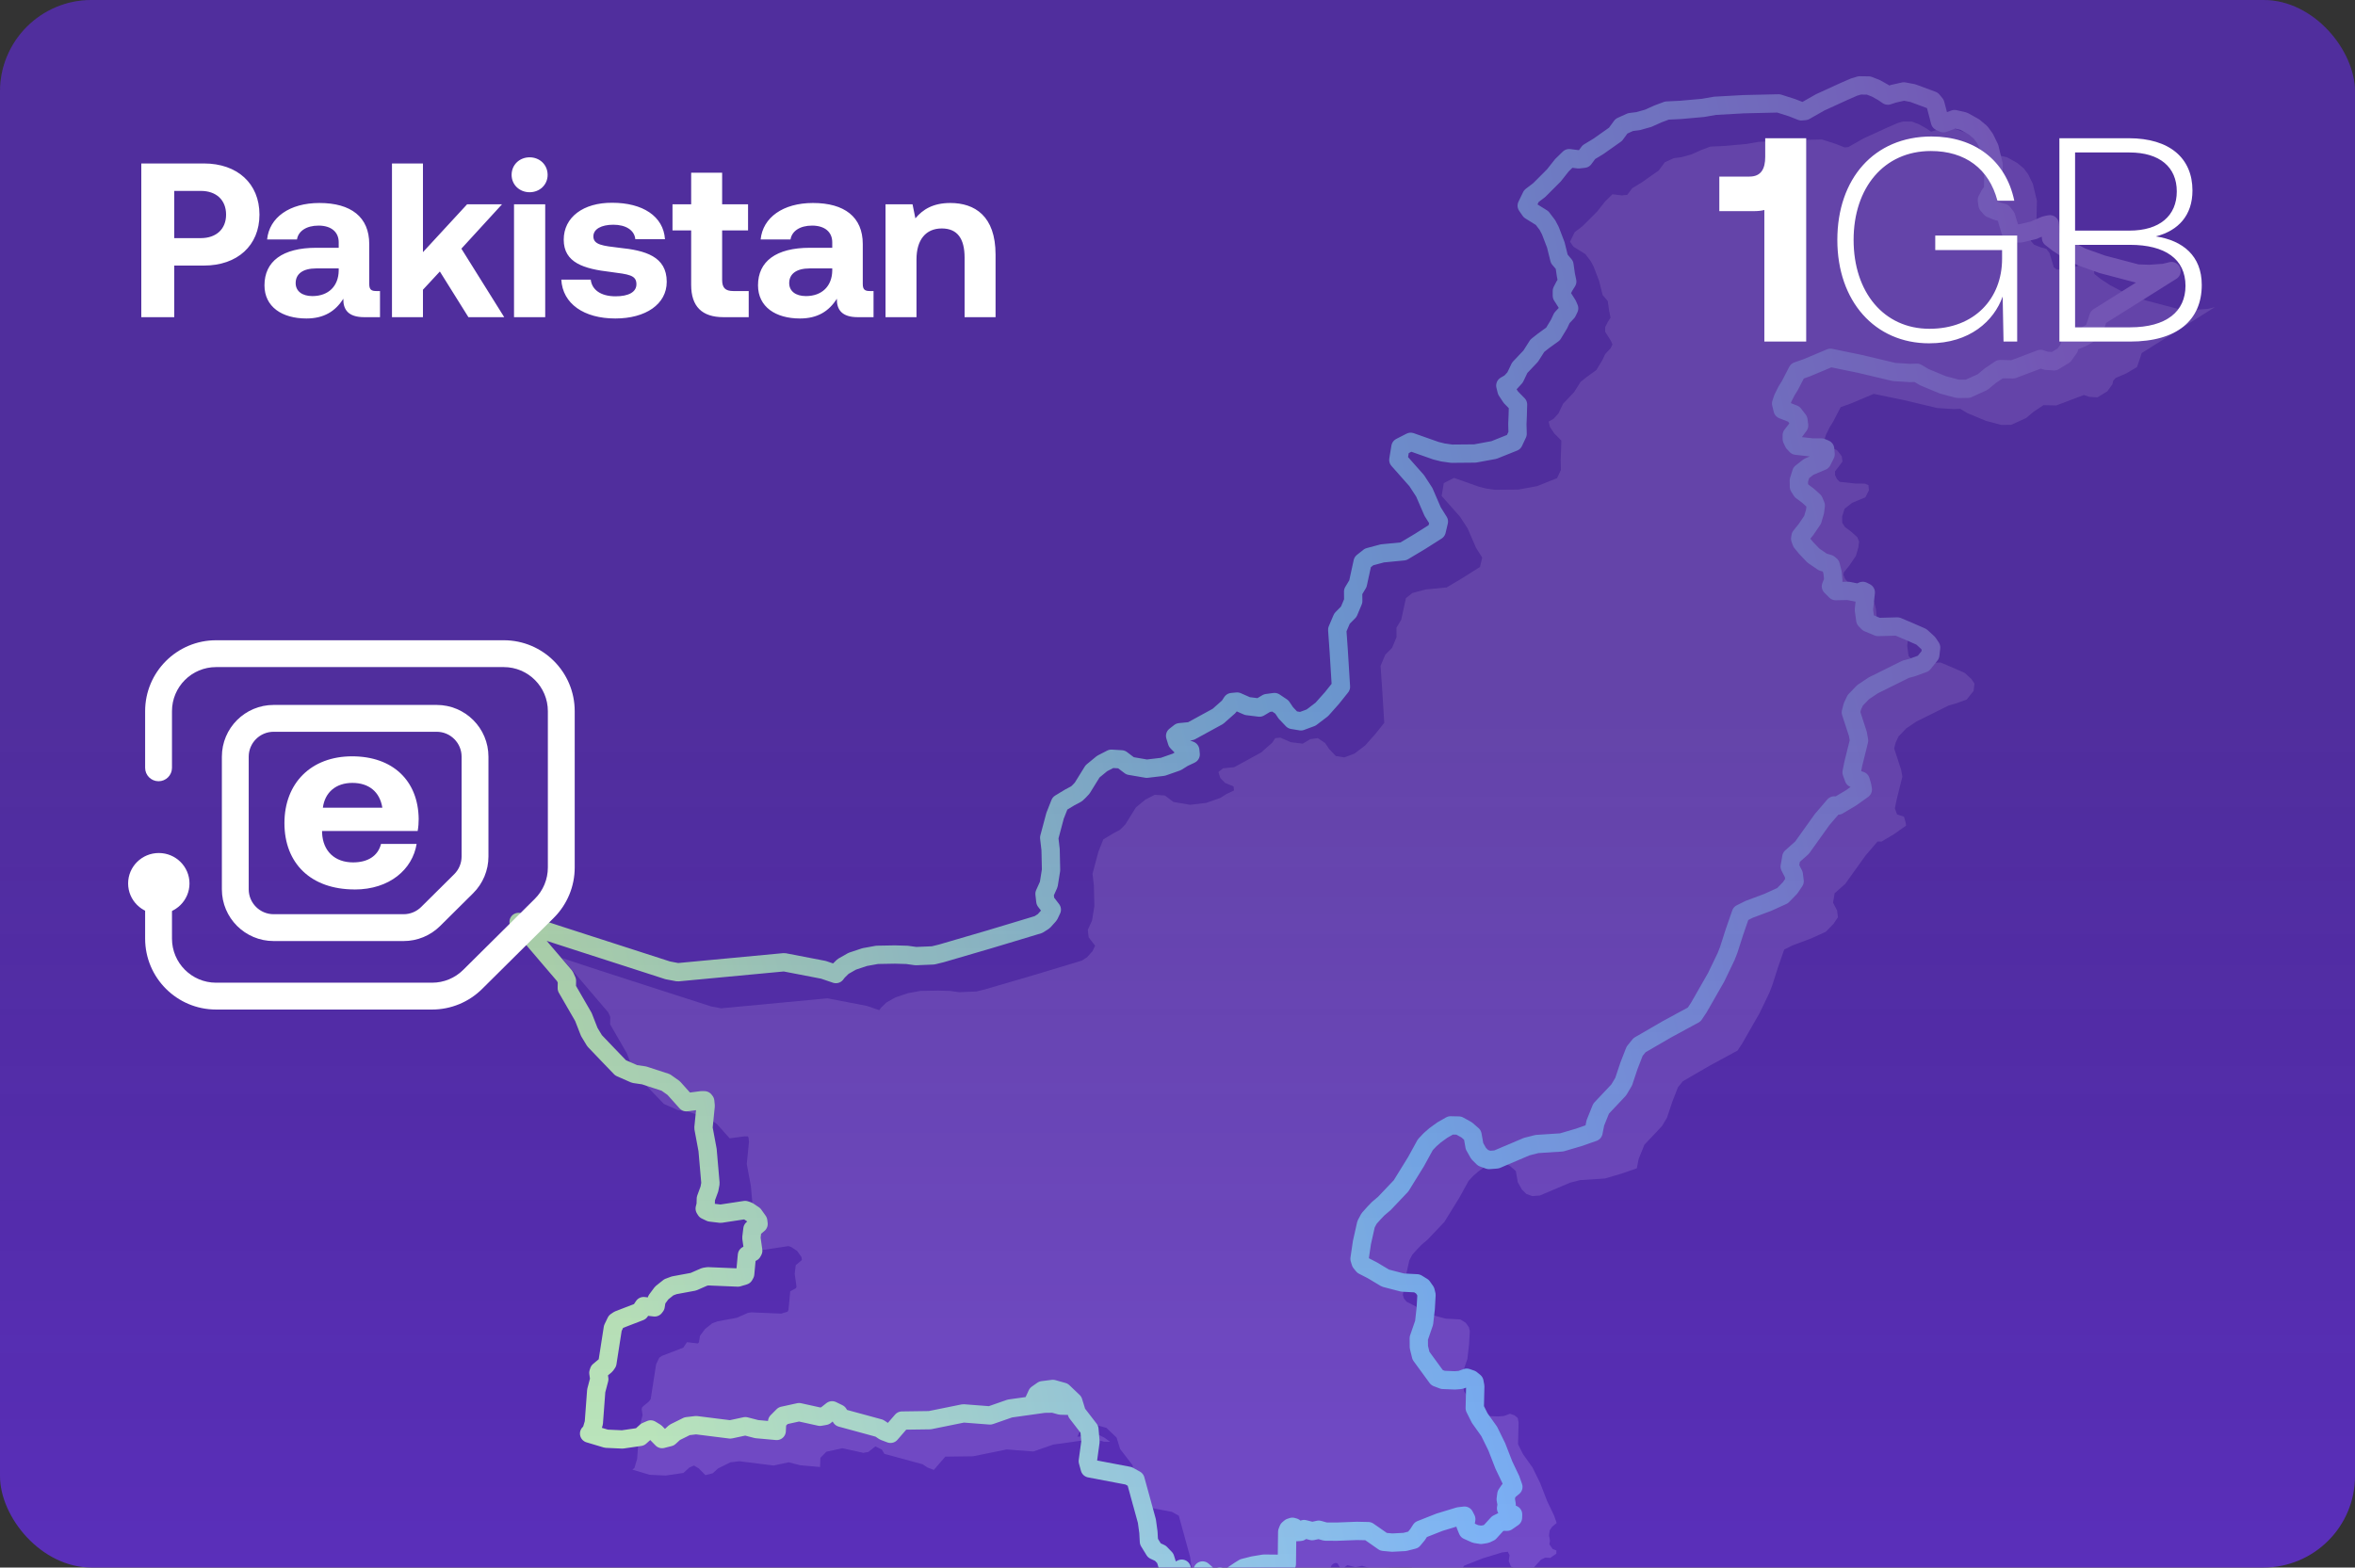<?xml version="1.0" encoding="UTF-8"?> <svg xmlns="http://www.w3.org/2000/svg" width="386" height="257" viewBox="0 0 386 257" fill="none"><rect x="0" y="0" width="386" height="257" fill="#333333" stroke="none"/><g clip-path="url(#clip0_8897_14341)"><rect width="386" height="257" rx="15" fill="#5A2FBA"></rect><path d="M315.756 21.061L316.525 21.591L317.481 21.277L319.161 20.901L320.618 21.18L323.835 22.372L324.319 22.965L325.076 25.855L325.651 26.117L327.462 25.439L328.959 25.781L330.639 26.716L331.72 27.616L332.438 28.585L333.206 30.159L333.502 31.413L333.867 32.912L333.77 37.13L333.223 37.82L332.757 38.715L332.87 39.496L333.4 40.112L334.442 40.534L335.404 40.796L335.922 41.463L336.634 43.823L337.112 44.188L338.296 44.176L340.437 43.663L342.293 42.854L343.084 42.683L343.278 44.923L344.371 45.778L345.897 46.776L346.529 47.106L348.316 48.053L351.693 49.255L354.966 50.116L357.392 50.755L358.564 50.795L359.401 50.823L361.821 50.652L363.028 50.356L361.388 51.382L359.384 52.647L357.016 54.13L354.932 55.441L352.939 56.689L351.032 57.886L350.742 58.815L350.269 60.178L348.521 61.215L346.779 61.962L346.375 62.401L346.244 62.988L345.402 64.162L343.773 65.154L342.424 65.057L341.57 64.761L337.032 66.471L334.926 66.431L333.286 67.537L332.068 68.552L329.631 69.658L327.974 69.663L325.526 69.008L322.514 67.754L321.296 67.029L320.191 67.07L317.527 66.898L314.919 66.277L311.811 65.542L310.273 65.228L307.119 64.578L305.064 65.445L303.208 66.22L301.699 66.75L300.452 69.156L299.923 70.005L299.32 71.214L299.035 72.069L299.285 73.089L301.113 73.808L301.876 74.799L301.99 75.672L301.329 76.566L300.777 77.273L300.783 77.895L301.079 78.522L301.517 78.989L304.113 79.28L305.656 79.286L306.254 79.536L306.328 80.386L305.759 81.526L303.572 82.444L302.337 83.413L301.938 84.695L301.955 85.716L302.382 86.394L303.43 87.175L304.415 88.064L304.717 88.788L304.591 89.78L304.199 91.137L303.123 92.716L302.223 93.839L302.16 94.238L302.382 94.842L303.106 95.72L304.335 97.014L305.867 98.057L306.852 98.348L307.165 98.605L307.472 99.813L307.592 101.084L307.199 102.042L307.985 102.829L310.04 102.789L311.714 103.125L312.42 102.789L312.915 103.04L312.602 105.878L312.83 107.554L313.28 108.028L314.925 108.712L318.091 108.626L319.964 109.418L322.03 110.325L323.129 111.328L323.624 112.075L323.488 113.278L322.355 114.686L320.516 115.358L319.44 115.649L314.134 118.283L312.477 119.394L311.19 120.728L310.717 121.731L310.467 122.706L311.617 126.241L311.811 127.335L310.865 131.137L310.586 132.545L310.945 133.532L312.073 133.896L312.317 134.723L312.426 135.356L310.467 136.747L308.395 137.978L307.74 137.972L305.759 140.281L302.462 144.893L300.709 146.455L300.583 147.213L300.447 147.988L301.113 149.288L301.25 150.388L300.509 151.488L299.268 152.759L296.854 153.86L293.808 154.994L292.442 155.678L291.411 158.642L290.461 161.612L290.034 162.712L288.394 166.127L285.524 171.143L284.796 172.238L280.355 174.649L275.829 177.271L275.026 178.263L274.098 180.646L273.227 183.257L272.413 184.619L269.532 187.675L268.587 190.018L268.285 191.545L265.837 192.4L263.059 193.216L259.016 193.478L257.337 193.905L252.384 196.009L251.154 196.1L250.186 195.752L249.457 195.034L248.78 193.837L248.455 191.996L247.498 191.163L246.212 190.451L244.857 190.422L243.49 191.203L242.312 192.058L241.504 192.765L240.718 193.592L239.198 196.362L236.744 200.336L234.005 203.22L232.992 204.081L232.36 204.736L231.5 205.694L231.005 206.618L230.327 209.633L229.935 212.301L230.117 212.899L230.527 213.407L232.024 214.176L234.182 215.465L236.989 216.194L239.351 216.32L240.24 216.867L240.763 217.608L240.911 218.229L240.786 220.43L240.519 222.79L239.648 225.321L239.659 226.769L240.006 228.188L242.631 231.779L243.599 232.15L245.568 232.23L246.485 232.156L247.504 231.791L248.228 232.042L248.768 232.481L248.905 233.21L248.819 236.785L249.628 238.403L251.194 240.604L252.429 243.118L253.596 246.122L254.718 248.47L255.15 249.696L254.422 250.289L254.006 250.905L253.898 251.726L254.052 252.592L253.955 253.202L254.485 253.954L255.105 254.205L255.088 254.73L254.109 255.408L253.237 255.385L252.566 255.716L251.268 257.141L250.664 257.426L249.85 257.557L248.945 257.415L247.658 256.839L247.288 255.932L247.43 254.98L247.14 254.41L246.218 254.519L243.024 255.493L239.978 256.696L239.448 257.517L238.742 258.366L237.347 258.72L235.286 258.828L233.869 258.697L232.559 257.779L231.364 256.947L229.513 256.907L226.183 257.033L224.338 257.021L223.251 256.713L222.18 256.947L220.842 256.605L220.244 257.061L219.681 257.107L219.231 256.32L218.929 256.235L218.577 256.349L218.263 256.617L218.081 257.078L218.018 262.323L215.821 262.289L214.255 262.277L212.536 262.562L210.964 262.961L210.19 263.44L209.086 264.187L208.824 265.236L208.294 266L207.531 264.871L207.042 264.346L206.472 264.734L205.664 264.688L204.206 263.4L203.557 264.7L201.149 264.996L200.847 264.016L200.79 263.104L199.464 263.765L198.513 262.75L198.086 261.388L197.722 261.012L197.306 260.578L196.304 260.111L195.416 258.663L195.331 257.124L195.08 255.294L193.213 248.499L192.08 247.872L185.72 246.663L185.396 245.472L185.834 242.268L185.657 240.245L183.596 237.571L183.022 235.701L181.342 234.1L179.674 233.632L177.988 233.843L177.083 234.476L176.588 235.547L180.186 235.297L180.995 235.69L181.962 236.391L180.932 236.363L179.736 236.032L178.239 236.055L172.631 236.841L169.374 237.976L165.008 237.64L159.497 238.757L154.942 238.82L153.063 240.992L152.021 240.598L151.224 240.068L144.962 238.363L144.529 237.651L143.481 237.138L142.331 238.05L141.505 238.198L138.072 237.44L135.448 238.016L134.474 238.996L134.406 240.518L131.126 240.222L129.27 239.743L126.8 240.273L121.197 239.572L119.729 239.743L117.685 240.758L116.831 241.544L115.618 241.852L114.547 240.758L113.75 240.273L113.01 240.592L112.008 241.493L109.105 241.915L106.48 241.795L103.656 240.952L103.992 240.667L104.431 239.196L104.823 233.934L105.324 232.03L105.176 230.993L105.279 230.679L106.389 229.756L106.657 229.368L107.078 226.666L107.545 223.668L108.063 222.59L108.496 222.299L111.997 220.948L112.595 220.054L114.399 220.264L114.564 220.048L114.73 219.01L115.567 217.887L116.728 216.964L117.599 216.639L120.747 216.057L122.592 215.248L123.144 215.163L128.047 215.368L129.077 215.06L129.236 214.775L129.527 211.708L130.421 211.229L130.557 210.973L130.256 208.846L130.426 207.427L131.434 206.583L131.371 206.104L130.654 205.095L129.692 204.451L129.225 204.297L125.205 204.907L123.543 204.708L122.769 204.337L122.604 204.064L122.763 203.442L122.791 202.433L123.372 200.86L123.549 199.919L123.076 194.464L122.399 190.833L122.763 187.224L122.689 186.478L122.552 186.307H122.046L119.598 186.626L117.514 184.3L116.216 183.382L112.663 182.225L111.103 181.997L108.82 180.994L106.708 178.799L104.556 176.547L103.685 175.105L102.723 172.648L100.001 167.934L100.024 166.714L99.688 165.967L97.029 162.86L95.145 160.649L92.099 157.069L98.185 159.075L102.927 160.609L110.596 163.083L116.546 165.004L118.191 165.317L135.63 163.676L142.069 164.918L144.113 165.614L144.421 165.209L145.286 164.365L146.789 163.51L148.827 162.832L150.86 162.462L153.775 162.41L155.756 162.467L157.219 162.672L160.043 162.553L161.398 162.222L166.038 160.865L169.158 159.953L173.878 158.534L177.322 157.491L178.182 156.938L179.07 155.946L179.497 155.051L178.438 153.671L178.302 152.457L178.996 150.912L179.372 148.558L179.298 145.2L179.07 143.262L180.032 139.654L180.835 137.624L182.435 136.655L183.551 136.063L184.012 135.624L184.468 135.139L186.175 132.38L187.741 131.092L189.256 130.311L190.918 130.413L192.324 131.479L195.057 131.947L197.705 131.633L199.999 130.829L201.041 130.174L202.259 129.598L202.191 128.937L200.807 128.367L200.016 127.557L199.709 126.565L200.483 125.961L202.293 125.785L206.723 123.362L208.528 121.766L209.017 121.019L209.871 120.939L211.556 121.68L213.532 121.925L214.768 121.184L215.997 121.019L217.204 121.828L217.853 122.798L218.947 123.949L220.33 124.177L221.998 123.561L223.752 122.227L225.414 120.358L226.889 118.511L226.524 112.639L226.279 109.168L227.06 107.332L228.17 106.209L228.904 104.459L228.887 102.914L229.667 101.614L230.441 98.063L231.495 97.225L233.67 96.644L237.131 96.307L239.847 94.683L242.58 92.95L242.944 91.422L241.919 89.792L240.547 86.622L239.312 84.724L236.294 81.315L236.641 79.212L238.321 78.351L242.454 79.81L243.604 80.095L245.045 80.3L248.854 80.266L251.962 79.696L255.207 78.396L255.845 77.04L255.805 75.427L255.862 74.093L255.913 72.24L254.746 71.048L254.04 69.982L253.829 69.127L254.644 68.66L255.435 67.788L256.192 66.203L257.991 64.305L259.079 62.595L260.104 61.785L261.652 60.668L262.643 59.032L263.099 58.051L263.992 57.094L264.294 56.467L264.049 55.902L263.605 55.195L263.099 54.397V53.622L263.52 52.807L263.981 52.072L263.764 51.04L263.52 49.358L262.677 48.366L262.108 46.069L261.214 43.732L260.736 42.82L259.859 41.668L257.9 40.448L257.337 39.633L258.099 38.06L259.381 37.085L261.789 34.673L263.104 33.009L264.294 31.846L265.831 32.04L266.731 31.937L267.522 30.86L269.094 29.908L271.889 27.936L272.868 26.602L274.354 25.929L275.59 25.775L277.252 25.308L278.852 24.59L280.315 24.042L282.604 23.928L286.242 23.603L288.201 23.261L292.909 22.999L298.033 22.879L298.625 22.868L300.845 23.575L302.348 24.168L302.941 24.116L305.429 22.703L309.209 20.97L310.968 20.2L311.913 19.915L313.376 19.932L314.555 20.388L315.756 21.061Z" fill="#8C68D9" fill-opacity="0.5"></path><path d="M308.657 15.146L309.426 15.676L310.383 15.363L312.062 14.986L313.52 15.265L316.736 16.457L317.22 17.05L317.978 19.94L318.553 20.202L320.363 19.524L321.861 19.866L323.54 20.801L324.622 21.701L325.339 22.67L326.108 24.244L326.404 25.498L326.768 26.997L326.671 31.215L326.125 31.905L325.658 32.8L325.772 33.581L326.301 34.197L327.343 34.619L328.305 34.881L328.823 35.548L329.535 37.908L330.013 38.273L331.197 38.261L333.338 37.748L335.194 36.939L335.985 36.768L336.179 39.008L337.272 39.863L338.798 40.861L339.43 41.191L341.218 42.138L344.594 43.34L347.868 44.201L350.293 44.84L351.466 44.88L352.303 44.908L354.722 44.737L355.93 44.441L354.29 45.467L352.286 46.732L349.917 48.214L347.833 49.525L345.841 50.774L343.933 51.971L343.643 52.9L343.171 54.263L341.423 55.3L339.681 56.047L339.276 56.486L339.145 57.073L338.303 58.247L336.675 59.239L335.325 59.142L334.471 58.846L329.934 60.556L327.827 60.516L326.187 61.622L324.969 62.637L322.532 63.743L320.875 63.748L318.427 63.093L315.416 61.839L314.197 61.114L313.093 61.154L310.428 60.983L307.821 60.362L304.712 59.627L303.175 59.313L300.021 58.663L297.965 59.53L296.109 60.305L294.601 60.835L293.354 63.241L292.824 64.09L292.221 65.299L291.936 66.154L292.187 67.174L294.014 67.892L294.777 68.884L294.891 69.757L294.231 70.651L293.678 71.358L293.684 71.98L293.98 72.607L294.419 73.074L297.015 73.365L298.558 73.371L299.155 73.621L299.229 74.471L298.66 75.611L296.474 76.529L295.238 77.498L294.84 78.781L294.857 79.801L295.284 80.479L296.332 81.26L297.316 82.149L297.618 82.873L297.493 83.865L297.1 85.222L296.024 86.801L295.124 87.924L295.062 88.323L295.284 88.927L296.007 89.805L297.237 91.099L298.768 92.142L299.753 92.433L300.066 92.689L300.374 93.898L300.493 95.169L300.1 96.127L300.886 96.914L302.942 96.874L304.615 97.21L305.321 96.874L305.817 97.125L305.503 99.963L305.731 101.639L306.181 102.112L307.826 102.797L310.992 102.711L312.865 103.503L314.931 104.41L316.03 105.413L316.526 106.16L316.389 107.363L315.256 108.771L313.417 109.443L312.341 109.734L307.035 112.368L305.378 113.479L304.091 114.813L303.619 115.816L303.368 116.791L304.518 120.326L304.712 121.42L303.767 125.222L303.488 126.63L303.847 127.616L304.974 127.981L305.219 128.808L305.327 129.441L303.368 130.832L301.296 132.063L300.641 132.057L298.66 134.366L295.364 138.978L293.61 140.539L293.485 141.298L293.348 142.073L294.014 143.373L294.151 144.473L293.411 145.573L292.17 146.844L289.756 147.944L286.71 149.079L285.343 149.763L284.313 152.727L283.362 155.697L282.935 156.797L281.295 160.212L278.426 165.228L277.697 166.323L273.256 168.734L268.73 171.356L267.927 172.348L266.999 174.731L266.128 177.342L265.314 178.704L262.433 181.76L261.488 184.103L261.186 185.63L258.738 186.485L255.96 187.301L251.918 187.563L250.238 187.99L245.285 190.094L244.055 190.185L243.087 189.837L242.358 189.119L241.681 187.922L241.356 186.081L240.4 185.248L239.113 184.536L237.758 184.507L236.392 185.288L235.213 186.143L234.405 186.85L233.619 187.677L232.099 190.447L229.645 194.42L226.907 197.305L225.893 198.166L225.261 198.821L224.402 199.779L223.906 200.703L223.229 203.718L222.836 206.386L223.018 206.984L223.428 207.492L224.926 208.261L227.083 209.55L229.89 210.279L232.253 210.405L233.141 210.952L233.665 211.693L233.813 212.314L233.688 214.515L233.42 216.875L232.549 219.406L232.56 220.854L232.908 222.273L235.532 225.864L236.5 226.235L238.47 226.315L239.387 226.241L240.406 225.876L241.129 226.127L241.67 226.566L241.806 227.295L241.721 230.869L242.529 232.488L244.095 234.689L245.33 237.203L246.498 240.207L247.619 242.555L248.052 243.781L247.323 244.374L246.907 244.99L246.799 245.81L246.953 246.677L246.856 247.287L247.386 248.039L248.006 248.29L247.989 248.815L247.01 249.493L246.139 249.47L245.467 249.801L244.169 251.226L243.566 251.511L242.751 251.642L241.846 251.5L240.559 250.924L240.189 250.017L240.332 249.065L240.041 248.495L239.119 248.604L235.925 249.578L232.879 250.781L232.349 251.602L231.644 252.451L230.249 252.805L228.188 252.913L226.77 252.782L225.461 251.864L224.265 251.032L222.415 250.992L219.084 251.118L217.239 251.106L216.152 250.798L215.082 251.032L213.744 250.69L213.146 251.146L212.582 251.192L212.133 250.405L211.831 250.319L211.478 250.434L211.165 250.702L210.982 251.163L210.92 256.408L208.722 256.373L207.156 256.362L205.437 256.647L203.866 257.046L203.091 257.525L201.987 258.272L201.725 259.321L201.196 260.085L200.433 258.956L199.943 258.431L199.374 258.819L198.565 258.773L197.108 257.485L196.459 258.785L194.05 259.081L193.749 258.101L193.692 257.189L192.365 257.85L191.414 256.835L190.988 255.473L190.623 255.097L190.207 254.663L189.205 254.196L188.317 252.748L188.232 251.209L187.981 249.379L186.114 242.584L184.981 241.957L178.622 240.748L178.297 239.557L178.735 236.353L178.559 234.33L176.498 231.656L175.923 229.786L174.243 228.185L172.575 227.717L170.89 227.928L169.985 228.561L169.489 229.632L173.087 229.382L173.896 229.775L174.864 230.476L173.833 230.448L172.638 230.117L171.14 230.14L165.533 230.926L162.276 232.061L157.909 231.725L152.398 232.842L147.843 232.905L145.964 235.076L144.923 234.683L144.125 234.153L137.863 232.448L137.43 231.736L136.383 231.223L135.232 232.135L134.407 232.283L130.974 231.525L128.349 232.101L127.376 233.081L127.307 234.603L124.028 234.307L122.172 233.828L119.701 234.358L114.099 233.657L112.63 233.828L110.586 234.843L109.732 235.629L108.519 235.937L107.449 234.843L106.652 234.358L105.912 234.677L104.91 235.578L102.006 236L99.381 235.88L96.558 235.036L96.893 234.752L97.332 233.281L97.725 228.019L98.226 226.115L98.078 225.078L98.18 224.764L99.29 223.841L99.558 223.453L99.979 220.751L100.446 217.753L100.964 216.675L101.397 216.384L104.898 215.033L105.496 214.139L107.301 214.349L107.466 214.133L107.631 213.095L108.468 211.972L109.629 211.049L110.501 210.724L113.649 210.142L115.494 209.333L116.046 209.248L120.948 209.453L121.978 209.145L122.138 208.86L122.428 205.793L123.322 205.314L123.459 205.058L123.157 202.931L123.328 201.512L124.335 200.668L124.273 200.189L123.556 199.18L122.593 198.536L122.126 198.382L118.107 198.992L116.444 198.793L115.67 198.422L115.505 198.149L115.664 197.527L115.693 196.518L116.273 194.945L116.45 194.004L115.977 188.549L115.3 184.918L115.664 181.309L115.59 180.563L115.454 180.392H114.947L112.499 180.711L110.415 178.385L109.117 177.467L105.564 176.31L104.004 176.082L101.721 175.079L99.609 172.884L97.457 170.632L96.586 169.19L95.624 166.733L92.902 162.019L92.925 160.799L92.589 160.052L89.931 156.945L88.046 154.734L85 151.154L91.086 153.16L95.829 154.694L103.498 157.168L109.447 159.089L111.093 159.402L128.531 157.761L134.97 159.003L137.014 159.699L137.322 159.294L138.187 158.45L139.69 157.595L141.728 156.917L143.761 156.547L146.676 156.495L148.658 156.552L150.12 156.757L152.945 156.638L154.299 156.307L158.94 154.95L162.06 154.038L166.779 152.619L170.224 151.576L171.083 151.023L171.972 150.031L172.399 149.136L171.34 147.756L171.203 146.542L171.898 144.997L172.273 142.643L172.199 139.285L171.972 137.347L172.934 133.739L173.737 131.709L175.336 130.74L176.452 130.147L176.913 129.709L177.369 129.224L179.077 126.465L180.643 125.177L182.157 124.396L183.819 124.498L185.226 125.564L187.958 126.032L190.606 125.718L192.9 124.914L193.942 124.259L195.161 123.683L195.092 123.022L193.709 122.452L192.918 121.642L192.61 120.65L193.384 120.046L195.195 119.869L199.624 117.447L201.429 115.851L201.919 115.104L202.773 115.024L204.458 115.765L206.433 116.01L207.669 115.269L208.899 115.104L210.106 115.913L210.755 116.882L211.848 118.034L213.231 118.262L214.899 117.646L216.653 116.312L218.316 114.443L219.79 112.596L219.426 106.724L219.181 103.253L219.961 101.417L221.071 100.294L221.805 98.544L221.788 96.999L222.569 95.699L223.343 92.148L224.396 91.31L226.571 90.729L230.032 90.392L232.748 88.768L235.481 87.035L235.845 85.507L234.82 83.877L233.449 80.707L232.213 78.809L229.196 75.4L229.543 73.296L231.222 72.436L235.356 73.895L236.506 74.18L237.946 74.385L241.755 74.351L244.863 73.781L248.109 72.481L248.746 71.125L248.707 69.511L248.763 68.177L248.815 66.325L247.648 65.133L246.942 64.067L246.731 63.212L247.545 62.745L248.337 61.873L249.094 60.288L250.893 58.39L251.98 56.68L253.005 55.87L254.554 54.753L255.544 53.117L256 52.136L256.894 51.179L257.195 50.551L256.951 49.987L256.507 49.28L256 48.482V47.707L256.421 46.892L256.882 46.156L256.666 45.125L256.421 43.443L255.578 42.451L255.009 40.154L254.115 37.817L253.637 36.905L252.76 35.753L250.802 34.533L250.238 33.718L251.001 32.145L252.282 31.17L254.69 28.759L256.005 27.094L257.195 25.931L258.733 26.125L259.632 26.022L260.424 24.945L261.995 23.993L264.79 22.021L265.769 20.687L267.256 20.014L268.491 19.86L270.153 19.393L271.753 18.674L273.217 18.127L275.505 18.013L279.143 17.688L281.102 17.346L285.81 17.084L290.934 16.964L291.526 16.953L293.746 17.66L295.25 18.253L295.842 18.201L298.33 16.788L302.11 15.055L303.869 14.285L304.815 14L306.278 14.017L307.456 14.473L308.657 15.146Z" stroke="url(#paint0_linear_8897_14341)" stroke-width="3" stroke-linejoin="round"></path><rect width="386" height="257" rx="15" fill="url(#paint1_linear_8897_14341)" fill-opacity="0.2"></rect><path d="M23.16 52V26.8H33.42C38.892 26.8 42.528 30.076 42.528 35.188C42.528 40.264 38.892 43.54 33.42 43.54H28.56V52H23.16ZM32.916 31.3H28.56V39.04H32.916C35.436 39.04 37.056 37.564 37.056 35.188C37.056 32.776 35.436 31.3 32.916 31.3ZM61.709 47.716H62.285V52H59.693C57.065 52 56.237 50.74 56.273 48.976C54.977 51.028 53.105 52.216 50.225 52.216C46.229 52.216 43.349 50.308 43.349 46.78C43.349 42.856 46.301 40.624 51.845 40.624H55.517V39.724C55.517 38.068 54.329 36.988 52.205 36.988C50.225 36.988 48.893 37.888 48.677 39.256H43.781C44.141 35.656 47.453 33.28 52.349 33.28C57.533 33.28 60.521 35.584 60.521 40.012V46.564C60.521 47.536 60.917 47.716 61.709 47.716ZM55.517 44.368V44.008H51.809C49.685 44.008 48.461 44.872 48.461 46.42C48.461 47.716 49.505 48.544 51.197 48.544C53.861 48.544 55.481 46.888 55.517 44.368ZM64.248 52V26.8H69.324V41.344L76.56 33.496H82.284L75.624 40.768L82.644 52H76.776L72.096 44.512L69.324 47.5V52H64.248ZM86.808 31.516C85.152 31.516 83.856 30.292 83.856 28.672C83.856 27.016 85.152 25.792 86.808 25.792C88.464 25.792 89.76 27.016 89.76 28.672C89.76 30.292 88.464 31.516 86.808 31.516ZM84.252 52V33.496H89.364V52H84.252ZM92.002 45.844H96.826C97.006 47.464 98.41 48.58 100.894 48.58C103.018 48.58 104.314 47.896 104.314 46.6C104.314 45.088 103.054 44.98 100.066 44.584C95.746 44.08 92.398 43.108 92.398 39.292C92.398 35.62 95.602 33.208 100.354 33.244C105.322 33.244 108.742 35.44 108.994 39.22H104.134C103.99 37.744 102.586 36.844 100.534 36.844C98.554 36.844 97.258 37.564 97.258 38.752C97.258 40.156 98.842 40.3 101.506 40.624C105.754 41.056 109.282 42.028 109.282 46.204C109.282 49.876 105.826 52.216 100.858 52.216C95.71 52.216 92.218 49.804 92.002 45.844ZM113.287 46.708V37.78H110.227V33.496H113.287V28.312H118.363V33.496H122.611V37.78H118.363V45.88C118.363 47.176 118.867 47.716 120.199 47.716H122.719V52H118.579C115.051 52 113.287 50.236 113.287 46.708ZM142.603 47.716H143.179V52H140.587C137.959 52 137.131 50.74 137.167 48.976C135.871 51.028 133.999 52.216 131.119 52.216C127.123 52.216 124.243 50.308 124.243 46.78C124.243 42.856 127.195 40.624 132.739 40.624H136.411V39.724C136.411 38.068 135.223 36.988 133.099 36.988C131.119 36.988 129.787 37.888 129.571 39.256H124.675C125.035 35.656 128.347 33.28 133.243 33.28C138.427 33.28 141.415 35.584 141.415 40.012V46.564C141.415 47.536 141.811 47.716 142.603 47.716ZM136.411 44.368V44.008H132.703C130.579 44.008 129.355 44.872 129.355 46.42C129.355 47.716 130.399 48.544 132.091 48.544C134.755 48.544 136.375 46.888 136.411 44.368ZM155.763 33.28C159.759 33.28 163.179 35.404 163.179 41.74V52H158.103V42.244C158.103 39.112 156.915 37.456 154.359 37.456C151.731 37.456 150.219 39.328 150.219 42.532V52H145.143V33.496H149.571L150.039 35.8C151.227 34.36 152.919 33.28 155.763 33.28Z" fill="white"></path><path d="M289.332 25.711V22.663H296.047V56H289.189V34.426C288.665 34.569 288.093 34.617 287.379 34.617H281.807V28.95L286.76 28.95C288.665 28.95 289.332 27.664 289.332 25.711ZM316.2 56.286C307.295 56.286 301.151 49.38 301.151 39.332C301.151 29.331 307.152 22.378 316.581 22.378C323.582 22.378 328.773 26.235 330.154 32.903H327.392C326.011 27.664 322.106 24.759 316.486 24.759C308.771 24.759 303.818 30.807 303.818 39.332C303.818 47.904 308.771 53.905 316.248 53.905C323.629 53.905 328.154 48.952 328.154 42.427V40.999H317.2V38.617H330.63V56H328.392L328.249 48.618C326.82 52.619 322.868 56.286 316.2 56.286ZM337.548 56V22.663H348.93C355.645 22.663 359.359 25.95 359.359 31.236C359.359 35.284 357.073 37.808 353.359 38.76C357.788 39.427 360.883 41.951 360.883 46.713C360.883 52.476 356.883 56 349.12 56H337.548ZM349.025 24.997H340.119V37.808H349.025C353.978 37.808 356.788 35.379 356.788 31.379C356.788 27.426 354.026 24.997 349.025 24.997ZM349.12 40.141H340.119V53.666H349.12C355.121 53.666 358.216 51.047 358.216 46.856C358.216 42.475 354.883 40.141 349.12 40.141Z" fill="white"></path><path d="M23.788 125.885C23.788 127.1 24.773 128.085 25.989 128.085C27.204 128.085 28.189 127.1 28.189 125.885L23.788 125.885ZM89.211 148.928L90.761 150.489L89.211 148.928ZM77.469 160.579L75.919 159.017L77.469 160.579ZM35.419 109.37H82.569V104.97H35.419V109.37ZM28.189 153.885L28.189 147.719L23.788 147.719L23.788 153.885L28.189 153.885ZM28.189 125.885L28.189 116.6L23.788 116.6L23.788 125.885L28.189 125.885ZM70.827 161.115H35.419V165.515H70.827V161.115ZM89.798 116.6V142.234H94.199V116.6H89.798ZM79.019 162.141L90.761 150.489L87.661 147.366L75.919 159.017L79.019 162.141ZM23.788 153.885C23.788 160.308 28.995 165.515 35.419 165.515V161.115C31.426 161.115 28.189 157.878 28.189 153.885L23.788 153.885ZM89.798 142.234C89.798 144.161 89.029 146.008 87.661 147.366L90.761 150.489C92.961 148.306 94.199 145.334 94.199 142.234H89.798ZM82.569 109.37C86.561 109.37 89.798 112.607 89.798 116.6H94.199C94.199 110.177 88.992 104.97 82.569 104.97V109.37ZM70.827 165.515C73.896 165.515 76.841 164.302 79.019 162.141L75.919 159.017C74.565 160.361 72.735 161.115 70.827 161.115V165.515ZM35.419 104.97C28.995 104.97 23.788 110.177 23.788 116.6L28.189 116.6C28.189 112.607 31.426 109.37 35.419 109.37V104.97Z" fill="white"></path><path d="M31.059 144.843C31.059 142.087 28.807 139.853 26.029 139.853C23.252 139.853 21 142.087 21 144.843C21 147.6 23.252 149.834 26.029 149.834C28.807 149.834 31.059 147.6 31.059 144.843Z" fill="white"></path><path d="M71.573 117.775H44.853C41.381 117.775 38.566 120.59 38.566 124.062V145.8C38.566 149.272 41.381 152.086 44.853 152.086H66.154C67.813 152.086 69.405 151.431 70.583 150.262L76.001 144.885C77.191 143.705 77.86 142.098 77.86 140.423V124.062C77.86 120.59 75.045 117.775 71.573 117.775Z" stroke="white" stroke-width="4.401"></path><path d="M58.131 145.826C50.951 145.826 46.621 141.548 46.621 134.953C46.621 128.357 51.031 124 57.707 124C64.382 124 68.544 127.986 68.625 134.249C68.625 134.874 68.585 135.577 68.457 136.242H52.792V136.534C52.92 139.563 54.889 141.39 57.875 141.39C60.268 141.39 61.949 140.354 62.453 138.361H68.288C67.616 142.513 63.878 145.834 58.123 145.834L58.131 145.826ZM52.92 132.422H62.669C62.253 129.805 60.444 128.357 57.755 128.357C55.066 128.357 53.257 129.892 52.92 132.422Z" fill="white"></path></g><defs><linearGradient id="paint0_linear_8897_14341" x1="356.206" y1="137.042" x2="97.391" y2="193.038" gradientUnits="userSpaceOnUse"><stop stop-color="#8660D7"></stop><stop offset="0.5" stop-color="#7CB2F7"></stop><stop offset="1" stop-color="#BFEAC0"></stop></linearGradient><linearGradient id="paint1_linear_8897_14341" x1="166.617" y1="256.195" x2="166.617" y2="115.394" gradientUnits="userSpaceOnUse"><stop stop-opacity="0"></stop><stop offset="1" stop-color="#2A2A2A"></stop></linearGradient><clipPath id="clip0_8897_14341"><rect width="386" height="257" rx="15" fill="white"></rect></clipPath></defs></svg> 